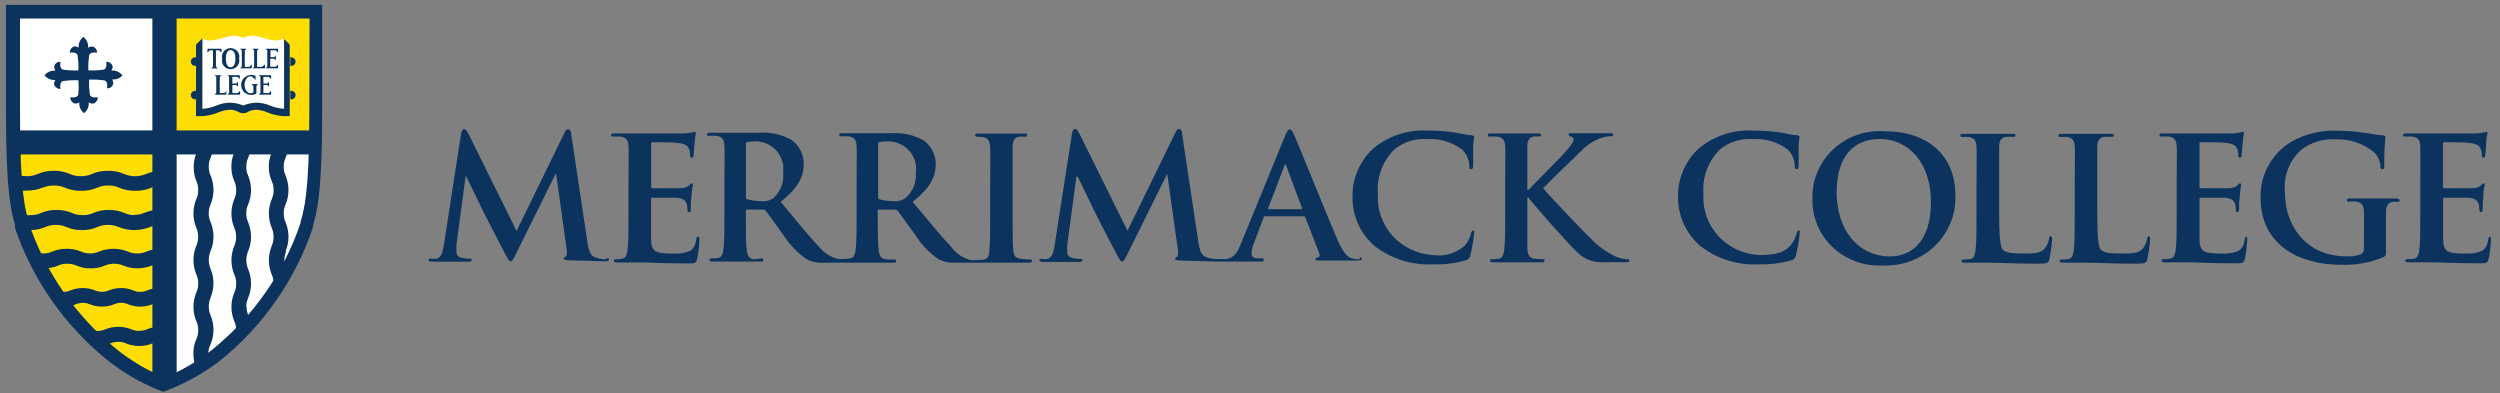 <?xml version="1.0" encoding="UTF-8"?>
<svg width="267px" height="42px" viewBox="0 0 267 42" version="1.1" xmlns="http://www.w3.org/2000/svg" xmlns:xlink="http://www.w3.org/1999/xlink">
    <rect x="0" y="0" width="267" height="42" fill="#808080" stroke="none"/>
    <!-- Generator: Sketch 46.2 (44496) - http://www.bohemiancoding.com/sketch -->
    <title>Merrimack Logo</title>
    <desc>Created with Sketch.</desc>
    <defs></defs>
    <g id="featured---frontpage---landing---miniature" stroke="none" stroke-width="1" fill="none" fill-rule="evenodd">
        <g id="Featured-Landing-Copy" transform="translate(-247, -55)">
            <g id="Header-Large" transform="translate(-5, 0)">
                <g id="Group-4">
                    <g id="Header" transform="translate(5, 0)">
                        <g id="Merrimack-Logo">
                            <g transform="translate(247, 55)">
                                <g id="Shape">
                                    <path d="M3.068,23.779 L3.068,23.871 C4.839,29.107 8.061,33.746 12.367,37.26 C13.938,38.531 15.689,39.569 17.564,40.34 C19.439,39.57 21.189,38.532 22.76,37.26 C27.067,33.746 30.29,29.107 32.059,23.871 L32.059,23.779 L32.059,23.779 C32.419,22.503 33.012,20.814 33.012,12.16 L33.012,1.978 L2.103,1.978 L2.103,12.148 C2.103,20.802 2.696,22.492 3.056,23.767 L3.056,23.767" fill="#FFFFFF" fill-rule="nonzero"></path>
                                    <path d="M2.103,1.84 L1.964,1.84 L1.964,12.183 C1.964,12.781 1.964,13.332 1.964,13.964 L1.964,14.102 L16.413,14.102 L16.413,1.84 L2.103,1.84" fill="#FFFFFF" fill-rule="nonzero"></path>
                                    <path d="M33.035,1.84 L18.726,1.84 L18.726,14.068 L33.163,14.068 L33.163,13.93 C33.163,13.332 33.163,12.781 33.163,12.148 L33.163,1.805 L33.024,1.805" fill="#FDDD04" fill-rule="nonzero"></path>
                                    <path d="M2.173,16.355 L2.022,16.355 L2.022,16.504 C1.968,18.914 2.254,21.32 2.87,23.652 L2.87,23.802 L2.87,23.802 L2.87,23.802 L2.87,23.882 C4.639,29.138 7.86,33.8 12.17,37.34 C13.388,38.307 14.705,39.147 16.099,39.845 L16.308,39.949 L16.308,16.355 L2.173,16.355" fill="#FDDD04" fill-rule="nonzero"></path>
                                    <path d="M18.865,16.355 L18.726,16.355 L18.726,39.972 L18.935,39.868 C20.329,39.17 21.646,38.33 22.864,37.363 C27.172,33.822 30.393,29.161 32.164,23.905 L32.164,23.825 L32.164,23.825 L32.164,23.825 L32.164,23.675 C32.779,21.343 33.065,18.937 33.012,16.527 L33.012,16.389 L18.865,16.389" fill="#FFFFFF" fill-rule="nonzero"></path>
                                    <polyline fill="#0B335E" fill-rule="nonzero" points="33.303 13.93 18.865 13.93 18.865 1.748 16.273 1.748 16.273 13.93 1.836 13.93 1.836 16.493 16.273 16.493 16.273 40.374 18.865 40.374 18.865 16.493 33.303 16.493 33.303 13.93"></polyline>
                                    <path d="M13.053,8.034 C12.781,7.678 12.339,7.49 11.891,7.54 C11.891,7.54 12.205,7.126 11.891,6.827 C11.577,6.529 11.345,6.621 11.345,6.621 C11.345,6.621 11.496,7.31 11.066,7.437 C10.527,7.513 9.982,7.54 9.438,7.517 C9.414,6.979 9.442,6.441 9.52,5.908 C9.647,5.483 10.345,5.632 10.345,5.632 C10.345,5.632 10.449,5.368 10.124,5.092 C9.798,4.816 9.403,5.092 9.403,5.092 C9.451,4.649 9.262,4.213 8.903,3.943 C8.547,4.215 8.358,4.649 8.404,5.092 C8.404,5.092 7.985,4.782 7.683,5.092 C7.381,5.402 7.462,5.632 7.462,5.632 C7.462,5.632 8.171,5.483 8.287,5.908 C8.365,6.441 8.392,6.979 8.369,7.517 C7.825,7.542 7.28,7.515 6.741,7.437 C6.3,7.31 6.462,6.621 6.462,6.621 C6.462,6.621 6.195,6.506 5.916,6.827 C5.637,7.149 5.916,7.551 5.916,7.551 C5.468,7.504 5.027,7.692 4.754,8.046 C5.029,8.398 5.468,8.585 5.916,8.54 C5.916,8.54 5.602,8.954 5.916,9.264 C6.23,9.574 6.462,9.482 6.462,9.482 C6.462,9.482 6.3,8.781 6.741,8.655 C7.28,8.58 7.825,8.553 8.369,8.574 C8.411,9.083 8.407,9.595 8.357,10.103 C8.229,10.54 7.532,10.379 7.532,10.379 C7.532,10.379 7.427,10.643 7.753,10.93 C8.078,11.218 8.473,10.93 8.473,10.93 C8.425,11.373 8.615,11.809 8.973,12.08 C9.333,11.811 9.523,11.374 9.473,10.93 C9.473,10.93 9.891,11.241 10.205,10.93 C10.519,10.62 10.426,10.379 10.426,10.379 C10.426,10.379 9.717,10.54 9.601,10.103 C9.523,9.574 9.496,9.039 9.52,8.505 C10.063,8.485 10.608,8.512 11.147,8.586 C11.589,8.712 11.426,9.413 11.426,9.413 C11.426,9.413 11.693,9.517 11.972,9.195 C12.251,8.873 11.972,8.482 11.972,8.482 C12.42,8.53 12.861,8.342 13.135,7.988" fill="#0B335E" fill-rule="nonzero"></path>
                                    <path d="M33.035,12.148 C33.035,20.802 32.443,22.492 32.082,23.767 L32.082,23.767 L32.082,23.859 C30.313,29.096 27.09,33.735 22.783,37.248 C21.213,38.521 19.462,39.558 17.587,40.328 C15.712,39.557 13.962,38.52 12.391,37.248 C8.084,33.734 4.862,29.095 3.091,23.859 L3.091,23.767 L3.091,23.767 C2.731,22.492 2.138,20.802 2.138,12.148 L2.138,1.978 L33.059,1.978 L33.035,12.148 Z M33.035,0.518 L0.639,0.518 L0.639,12.148 C0.639,20.653 1.22,22.676 1.603,24.009 L1.603,24.158 L1.603,24.354 L1.603,24.354 C3.467,29.823 6.836,34.671 11.333,38.351 C13.016,39.711 14.892,40.818 16.901,41.638 L17.436,41.845 L17.97,41.638 C20.017,40.842 21.933,39.75 23.655,38.397 C28.154,34.719 31.524,29.871 33.384,24.399 L33.384,24.399 L33.442,24.193 L33.442,24.043 C33.826,22.71 34.407,20.687 34.407,12.183 L34.407,0.518 L33.035,0.518 L33.035,0.518 Z" fill="#0B335E" fill-rule="nonzero"></path>
                                    <path d="M4.602,20.044 C4.966,19.877 5.364,19.799 5.765,19.814 C6.165,19.799 6.564,19.878 6.927,20.044 C7.474,20.276 8.065,20.389 8.659,20.377 C9.254,20.388 9.844,20.275 10.391,20.044 C10.755,19.878 11.153,19.799 11.554,19.814 C11.954,19.799 12.353,19.877 12.716,20.044 C13.263,20.274 13.854,20.388 14.448,20.377 C15.043,20.389 15.634,20.276 16.18,20.044 L16.506,19.917 L16.506,18.308 C16.19,18.366 15.882,18.459 15.587,18.584 C14.846,18.901 14.004,18.901 13.263,18.584 C12.717,18.346 12.126,18.228 11.531,18.24 C10.935,18.229 10.344,18.347 9.798,18.584 C9.435,18.75 9.036,18.829 8.636,18.814 C8.236,18.829 7.837,18.751 7.474,18.584 C6.928,18.347 6.337,18.229 5.742,18.24 C5.146,18.228 4.555,18.346 4.01,18.584 C3.646,18.75 3.248,18.829 2.847,18.814 C2.604,18.819 2.362,18.792 2.126,18.734 C2.126,19.354 2.208,19.883 2.254,20.354 C2.452,20.367 2.65,20.367 2.847,20.354 C3.442,20.365 4.032,20.251 4.579,20.021" fill="#0B335E" fill-rule="nonzero"></path>
                                    <path d="M14.425,22.974 C14.045,22.989 13.666,22.914 13.321,22.756 C12.786,22.525 12.207,22.412 11.623,22.423 C11.044,22.413 10.469,22.527 9.938,22.756 C9.592,22.914 9.214,22.989 8.834,22.974 C8.453,22.989 8.075,22.914 7.729,22.756 C7.198,22.527 6.623,22.413 6.044,22.423 C5.46,22.412 4.881,22.525 4.347,22.756 C4.001,22.914 3.623,22.989 3.242,22.974 C3.049,22.994 2.854,22.994 2.661,22.974 C2.731,23.262 2.801,23.503 2.87,23.733 L2.87,23.882 L2.87,23.882 L2.87,23.882 L2.87,23.963 L3.103,24.572 L3.173,24.572 C3.752,24.583 4.327,24.469 4.858,24.239 C5.205,24.084 5.582,24.009 5.962,24.02 C6.343,24.009 6.72,24.084 7.067,24.239 C7.598,24.468 8.173,24.582 8.752,24.572 C9.332,24.582 9.907,24.468 10.438,24.239 C10.784,24.084 11.162,24.009 11.542,24.02 C11.922,24.009 12.3,24.084 12.646,24.239 C13.729,24.682 14.946,24.682 16.029,24.239 L16.331,24.135 L16.331,22.457 C16.024,22.514 15.724,22.602 15.436,22.722 C15.091,22.879 14.712,22.954 14.332,22.94" fill="#0B335E" fill-rule="nonzero"></path>
                                    <path d="M14.623,27.066 C14.294,27.075 13.967,27.008 13.669,26.87 C12.679,26.468 11.568,26.468 10.577,26.87 C10.279,27.008 9.953,27.075 9.624,27.066 C9.295,27.076 8.969,27.009 8.671,26.87 C8.183,26.663 7.656,26.561 7.125,26.572 C6.594,26.561 6.067,26.662 5.579,26.87 C5.281,27.009 4.955,27.076 4.626,27.066 L4.265,27.066 C4.521,27.617 4.788,28.135 5.067,28.64 C5.469,28.611 5.862,28.514 6.23,28.353 C6.53,28.222 6.855,28.159 7.183,28.169 C7.511,28.158 7.837,28.221 8.136,28.353 C8.623,28.565 9.15,28.671 9.682,28.663 C10.214,28.672 10.742,28.566 11.228,28.353 C11.838,28.101 12.525,28.101 13.135,28.353 C14.124,28.762 15.237,28.762 16.227,28.353 L16.471,28.261 L16.471,26.629 C16.184,26.678 15.903,26.759 15.634,26.87 C15.336,27.009 15.01,27.076 14.681,27.066" fill="#0B335E" fill-rule="nonzero"></path>
                                    <path d="M14.96,31.169 C14.711,31.176 14.464,31.125 14.239,31.019 C13.824,30.845 13.376,30.758 12.925,30.766 C12.474,30.757 12.027,30.844 11.612,31.019 C11.148,31.217 10.623,31.217 10.159,31.019 C9.313,30.677 8.366,30.677 7.52,31.019 C7.295,31.124 7.048,31.176 6.799,31.169 L6.613,31.169 C6.962,31.686 7.323,32.18 7.671,32.64 C7.821,32.599 7.969,32.549 8.113,32.49 C8.577,32.293 9.102,32.293 9.566,32.49 C10.412,32.832 11.359,32.832 12.205,32.49 C12.433,32.383 12.684,32.332 12.937,32.341 C13.186,32.333 13.433,32.384 13.658,32.49 C14.503,32.832 15.451,32.832 16.296,32.49 L16.436,32.433 L16.436,30.812 C16.184,30.851 15.938,30.921 15.704,31.019 C15.479,31.124 15.232,31.176 14.983,31.169" fill="#0B335E" fill-rule="nonzero"></path>
                                    <path d="M14.878,35.34 C14.594,35.351 14.312,35.295 14.053,35.179 C13.149,34.81 12.133,34.81 11.228,35.179 C10.97,35.296 10.687,35.351 10.403,35.34 C10.264,35.354 10.124,35.354 9.984,35.34 C10.519,35.88 11.031,36.352 11.519,36.777 L11.809,36.673 C12.068,36.555 12.351,36.5 12.635,36.513 C12.919,36.5 13.202,36.555 13.46,36.673 C13.908,36.862 14.391,36.956 14.878,36.949 C15.362,36.957 15.841,36.863 16.285,36.673 L16.413,36.673 L16.413,34.95 C16.166,34.998 15.924,35.071 15.692,35.168 C15.433,35.284 15.151,35.339 14.867,35.329" fill="#0B335E" fill-rule="nonzero"></path>
                                    <path d="M22.492,36.765 C22.904,35.779 22.904,34.672 22.492,33.685 C22.233,33.075 22.233,32.388 22.492,31.778 C22.898,30.798 22.898,29.7 22.492,28.721 C22.231,28.107 22.231,27.415 22.492,26.801 C22.904,25.815 22.904,24.708 22.492,23.721 C22.353,23.423 22.286,23.096 22.295,22.768 C22.286,22.443 22.354,22.12 22.492,21.825 C22.903,20.839 22.903,19.732 22.492,18.745 C22.352,18.447 22.285,18.12 22.295,17.791 C22.286,17.463 22.353,17.136 22.492,16.837 C22.559,16.684 22.618,16.526 22.667,16.366 L20.969,16.366 C20.589,17.323 20.589,18.386 20.969,19.343 C21.109,19.641 21.177,19.968 21.167,20.297 C21.176,20.625 21.108,20.952 20.969,21.251 C20.557,22.237 20.557,23.344 20.969,24.331 C21.229,24.941 21.229,25.628 20.969,26.238 C20.559,27.225 20.559,28.332 20.969,29.318 C21.109,29.617 21.177,29.943 21.167,30.272 C21.176,30.601 21.108,30.927 20.969,31.226 C20.557,32.212 20.557,33.32 20.969,34.306 C21.108,34.605 21.176,34.931 21.167,35.26 C21.177,35.589 21.109,35.915 20.969,36.214 C20.753,36.699 20.646,37.224 20.656,37.754 C20.651,38.099 20.694,38.443 20.783,38.777 C21.283,38.466 21.76,38.133 22.248,37.777 L22.248,37.777 C22.245,37.425 22.329,37.078 22.492,36.765" fill="#0B335E" fill-rule="nonzero"></path>
                                    <path d="M26.305,32.778 C26.296,32.449 26.364,32.122 26.503,31.824 C26.915,30.837 26.915,29.73 26.503,28.744 C26.241,28.13 26.241,27.438 26.503,26.824 C26.915,25.838 26.915,24.731 26.503,23.744 C26.364,23.446 26.296,23.119 26.305,22.791 C26.295,22.462 26.363,22.135 26.503,21.837 C26.913,20.85 26.913,19.743 26.503,18.757 C26.363,18.458 26.295,18.132 26.305,17.803 C26.296,17.474 26.364,17.148 26.503,16.849 C26.57,16.695 26.628,16.538 26.677,16.378 L24.98,16.378 C24.793,16.834 24.702,17.322 24.712,17.814 C24.705,18.344 24.812,18.869 25.026,19.354 C25.166,19.653 25.234,19.979 25.224,20.308 C25.233,20.637 25.165,20.963 25.026,21.262 C24.614,22.248 24.614,23.356 25.026,24.342 C25.286,24.952 25.286,25.64 25.026,26.25 C24.616,27.236 24.616,28.343 25.026,29.33 C25.166,29.628 25.234,29.955 25.224,30.284 C25.233,30.612 25.165,30.939 25.026,31.238 C24.614,32.224 24.614,33.331 25.026,34.318 C25.159,34.606 25.227,34.92 25.224,35.237 C25.654,34.8 26.096,34.329 26.537,33.8 L26.537,33.72 C26.399,33.421 26.331,33.095 26.34,32.766" fill="#0B335E" fill-rule="nonzero"></path>
                                    <path d="M30.501,26.824 C30.913,25.838 30.913,24.731 30.501,23.744 C30.363,23.446 30.295,23.119 30.304,22.791 C30.294,22.462 30.361,22.135 30.501,21.837 C30.912,20.85 30.912,19.743 30.501,18.757 C30.361,18.458 30.294,18.132 30.304,17.803 C30.295,17.474 30.363,17.148 30.501,16.849 C30.569,16.695 30.627,16.538 30.676,16.378 L28.979,16.378 C28.792,16.834 28.701,17.322 28.711,17.814 C28.704,18.344 28.811,18.869 29.025,19.354 C29.165,19.653 29.233,19.979 29.223,20.308 C29.231,20.637 29.164,20.963 29.025,21.262 C28.613,22.248 28.613,23.356 29.025,24.342 C29.285,24.952 29.285,25.64 29.025,26.25 C28.614,27.236 28.614,28.343 29.025,29.33 C29.139,29.575 29.202,29.841 29.211,30.111 C29.595,29.491 29.955,28.836 30.373,28.146 C30.366,28.027 30.366,27.908 30.373,27.79 C30.365,27.461 30.432,27.135 30.571,26.836" fill="#0B335E" fill-rule="nonzero"></path>
                                    <path d="M29.467,4.322 C28.618,4.322 27.758,3.816 26.909,3.816 C26.579,3.811 26.254,3.895 25.968,4.058 C25.685,3.897 25.364,3.813 25.038,3.816 C24.189,3.816 23.329,4.322 22.469,4.322 C22.169,4.326 21.873,4.255 21.609,4.115 L21.609,11.643 C22.116,11.606 22.614,11.489 23.085,11.298 C23.545,11.102 24.038,10.993 24.538,10.976 C25.034,10.986 25.524,11.091 25.979,11.287 C26.435,11.091 26.925,10.986 27.421,10.976 C27.921,10.994 28.414,11.103 28.874,11.298 C29.341,11.489 29.835,11.605 30.339,11.643 L30.339,4.104 C30.074,4.244 29.778,4.315 29.478,4.311" fill="#FFFFFF" fill-rule="nonzero"></path>
                                    <polyline fill="#0B335E" fill-rule="nonzero" points="23.073 7.126 23.248 7.31 22.562 7.31 22.748 7.126 22.748 5.379 22.388 5.379 22.155 5.621 22.155 5.207 23.655 5.207 23.655 5.621 23.411 5.379 23.062 5.379 23.062 7.126"></polyline>
                                    <path d="M24.12,6.264 C24.12,6.678 24.224,7.184 24.631,7.184 C25.038,7.184 25.143,6.678 25.143,6.264 C25.143,5.851 25.038,5.345 24.631,5.345 C24.224,5.345 24.12,5.839 24.12,6.264 Z M23.724,6.264 C23.639,5.896 23.791,5.513 24.107,5.3 C24.423,5.087 24.839,5.087 25.155,5.3 C25.471,5.513 25.623,5.896 25.538,6.264 C25.623,6.633 25.471,7.015 25.155,7.228 C24.839,7.441 24.423,7.441 24.107,7.228 C23.791,7.015 23.639,6.633 23.724,6.264 L23.724,6.264 Z" fill="#0B335E" fill-rule="nonzero"></path>
                                    <polyline fill="#0B335E" fill-rule="nonzero" points="26.886 6.885 26.886 7.299 25.642 7.299 25.828 7.115 25.828 5.391 25.642 5.207 26.328 5.207 26.142 5.391 26.142 7.138 26.642 7.138 26.886 6.885"></polyline>
                                    <polyline fill="#0B335E" fill-rule="nonzero" points="28.304 6.885 28.304 7.299 27.002 7.299 27.142 7.126 27.142 5.391 26.956 5.207 27.642 5.207 27.456 5.391 27.456 7.138 27.956 7.138 28.304 6.885"></polyline>
                                    <polyline fill="#0B335E" fill-rule="nonzero" points="29.699 7.299 28.362 7.299 28.548 7.115 28.548 5.391 28.362 5.207 29.699 5.207 29.699 5.621 29.467 5.379 28.886 5.379 28.886 6.103 29.304 6.103 29.467 5.92 29.467 6.448 29.281 6.264 28.862 6.264 28.862 7.126 29.467 7.126 29.699 6.885 29.699 7.299"></polyline>
                                    <polyline fill="#0B335E" fill-rule="nonzero" points="24.166 9.701 24.166 10.114 22.911 10.114 23.097 9.93 23.097 8.195 22.911 8.034 23.655 8.034 23.469 8.218 23.469 9.942 23.968 9.942 24.213 9.701"></polyline>
                                    <polyline fill="#0B335E" fill-rule="nonzero" points="25.608 10.114 24.282 10.114 24.468 9.93 24.468 8.195 24.282 8.034 25.608 8.034 25.608 8.448 25.363 8.207 24.817 8.207 24.817 8.919 25.236 8.919 25.422 8.735 25.422 9.264 25.236 9.08 24.817 9.08 24.817 9.942 25.398 9.942 25.642 9.701 25.642 10.114"></polyline>
                                    <path d="M26.875,8.977 L27.56,8.977 L27.386,9.183 L27.386,9.988 C27.202,10.11 26.979,10.163 26.758,10.137 C26.326,10.107 25.953,9.824 25.812,9.418 C25.671,9.012 25.79,8.563 26.112,8.276 C26.435,7.989 26.9,7.921 27.293,8.103 L27.293,8.54 L27.002,8.253 C26.942,8.183 26.851,8.144 26.758,8.149 C26.351,8.149 26.119,8.62 26.119,9.057 C26.119,9.494 26.363,9.965 26.758,9.965 C26.869,9.971 26.978,9.934 27.061,9.861 L27.061,9.183 L26.875,9" fill="#0B335E" fill-rule="nonzero"></path>
                                    <polyline fill="#0B335E" fill-rule="nonzero" points="28.955 10.114 27.63 10.114 27.816 9.93 27.816 8.195 27.63 8.034 28.955 8.034 28.955 8.448 28.711 8.207 28.13 8.207 28.13 8.919 28.548 8.919 28.734 8.735 28.734 9.264 28.548 9.08 28.13 9.08 28.13 9.942 28.711 9.942 28.955 9.701 28.955 10.114"></polyline>
                                    <path d="M30.339,4.104 L30.339,11.631 C29.835,11.593 29.341,11.477 28.874,11.287 C28.414,11.092 27.921,10.982 27.421,10.965 C26.925,10.974 26.435,11.08 25.979,11.275 C25.524,11.08 25.034,10.974 24.538,10.965 C24.038,10.981 23.545,11.091 23.085,11.287 C22.614,11.478 22.116,11.594 21.609,11.631 L21.609,4.104 L20.935,4.77 L20.935,12.401 L21.644,12.401 C22.215,12.361 22.777,12.229 23.306,12.011 L23.306,12.011 C23.692,11.843 24.105,11.745 24.526,11.723 C24.856,11.715 25.181,11.794 25.468,11.953 C25.616,12.049 25.791,12.097 25.968,12.091 C26.145,12.096 26.319,12.048 26.468,11.953 C26.754,11.793 27.08,11.713 27.409,11.723 C27.811,11.75 28.205,11.847 28.572,12.011 L28.572,12.011 C29.101,12.229 29.662,12.361 30.234,12.401 L30.943,12.401 L30.943,4.77 L30.269,4.104" fill="#0B335E" fill-rule="nonzero"></path>
                                    <path d="M31.106,9.701 C31.359,9.701 31.565,9.904 31.565,10.155 C31.565,10.405 31.359,10.608 31.106,10.608 L31.001,10.608 L31.001,9.701 L31.106,9.701" fill="#0B335E" fill-rule="nonzero"></path>
                                    <path d="M31.106,6.126 C31.359,6.126 31.565,6.33 31.565,6.58 C31.565,6.831 31.359,7.034 31.106,7.034 L31.001,7.034 L31.001,6.126 L31.106,6.126" fill="#0B335E" fill-rule="nonzero"></path>
                                    <path d="M20.842,9.701 C20.588,9.701 20.382,9.904 20.382,10.155 C20.382,10.405 20.588,10.608 20.842,10.608 L20.946,10.608 L20.946,9.701 L20.842,9.701" fill="#0B335E" fill-rule="nonzero"></path>
                                    <path d="M20.842,6.126 C20.588,6.126 20.382,6.33 20.382,6.58 C20.382,6.831 20.588,7.034 20.842,7.034 L20.946,7.034 L20.946,6.126 L20.842,6.126" fill="#0B335E" fill-rule="nonzero"></path>
                                    <path d="M64.786,27.694 C64.39,27.693 63.998,27.63 63.623,27.507 C63.062,27.346 62.871,26.811 62.706,25.661 L61.01,14.375 C61.01,13.987 60.846,13.8 60.668,13.8 C60.49,13.8 60.381,13.947 60.258,14.241 L55.169,24.672 L50.067,14.362 C49.821,13.88 49.712,13.787 49.561,13.787 C49.411,13.787 49.301,13.961 49.247,14.268 L47.4,26.183 C47.304,26.798 47.154,27.52 46.634,27.627 C46.448,27.649 46.259,27.649 46.073,27.627 C45.882,27.627 45.772,27.627 45.772,27.747 C45.772,27.868 45.923,27.948 46.114,27.948 C46.716,27.948 47.605,27.948 47.961,27.948 C48.317,27.948 49.137,27.948 49.931,27.948 C50.204,27.948 50.368,27.948 50.368,27.747 C50.368,27.547 50.245,27.627 50.095,27.627 C49.832,27.626 49.57,27.594 49.315,27.533 C49,27.466 48.754,27.293 48.754,26.945 C48.737,26.66 48.737,26.374 48.754,26.089 L49.725,18.828 L49.794,18.828 C50.45,20.165 51.572,22.505 51.736,22.84 C51.9,23.174 53.446,26.156 53.884,26.985 C54.171,27.533 54.362,27.908 54.54,27.908 C54.718,27.908 54.8,27.734 55.224,26.878 L59.328,18.587 L59.396,18.587 L60.518,26.611 C60.586,27.119 60.518,27.359 60.422,27.4 C60.326,27.44 60.217,27.507 60.217,27.6 C60.217,27.694 60.326,27.774 60.75,27.801 C61.503,27.801 64.074,27.908 64.553,27.908 C64.813,27.908 65.032,27.908 65.032,27.707 C65.032,27.507 64.909,27.587 64.744,27.587" fill="#0B335E" fill-rule="nonzero"></path>
                                    <path d="M74.579,25.26 C74.443,25.26 74.415,25.327 74.374,25.527 C74.251,26.276 74.019,26.664 73.54,26.865 C72.971,27.044 72.372,27.117 71.775,27.079 C69.874,27.079 69.573,26.798 69.532,25.554 C69.532,25.019 69.532,23.334 69.532,22.719 L69.532,21.302 C69.532,21.195 69.532,21.115 69.655,21.115 C70.093,21.115 71.953,21.115 72.309,21.115 C73.006,21.195 73.266,21.462 73.362,21.837 C73.398,22.054 73.42,22.273 73.43,22.492 C73.43,22.586 73.43,22.652 73.608,22.652 C73.786,22.652 73.772,22.452 73.772,22.305 C73.772,22.158 73.772,21.449 73.841,21.075 C73.866,20.627 73.917,20.18 73.991,19.737 C73.991,19.63 73.991,19.59 73.868,19.59 C73.745,19.59 73.704,19.684 73.567,19.831 C73.43,19.978 73.129,20.072 72.678,20.098 C72.227,20.125 70.093,20.098 69.682,20.098 C69.573,20.098 69.546,20.032 69.546,19.898 L69.546,15.378 C69.546,15.258 69.546,15.191 69.682,15.191 C70.052,15.191 72.021,15.191 72.336,15.258 C73.266,15.365 73.458,15.592 73.595,15.926 C73.668,16.137 73.705,16.359 73.704,16.582 C73.704,16.742 73.704,16.836 73.882,16.836 C74.06,16.836 74.046,16.715 74.073,16.635 C74.101,16.555 74.142,15.605 74.169,15.432 C74.196,15.032 74.246,14.635 74.319,14.241 C74.319,14.148 74.319,14.081 74.21,14.081 C74.108,14.093 74.007,14.115 73.909,14.148 C73.642,14.198 73.373,14.233 73.102,14.255 C72.746,14.255 68.999,14.255 68.424,14.255 C67.85,14.255 66.728,14.255 65.688,14.255 C65.415,14.255 65.278,14.255 65.278,14.429 C65.278,14.602 65.387,14.589 65.593,14.589 C65.834,14.566 66.076,14.566 66.318,14.589 C66.933,14.709 67.084,15.004 67.125,15.632 C67.166,16.261 67.125,16.729 67.125,19.51 L67.125,22.719 C67.125,24.404 67.125,25.848 67.029,26.611 C66.96,27.146 66.865,27.547 66.495,27.614 C66.284,27.662 66.069,27.689 65.852,27.694 C65.634,27.694 65.552,27.694 65.552,27.841 C65.552,27.988 65.675,28.028 65.921,28.028 C66.673,28.028 67.85,28.028 68.274,28.028 C69.368,28.028 70.626,28.135 73.458,28.135 C74.169,28.135 74.333,28.135 74.456,27.654 C74.589,26.983 74.671,26.304 74.702,25.621 C74.702,25.434 74.702,25.287 74.552,25.287" fill="#0B335E" fill-rule="nonzero"></path>
                                    <path d="M96.684,21.168 C96.287,21.441 95.796,21.552 95.316,21.476 C94.853,21.476 94.393,21.413 93.948,21.289 C93.825,21.289 93.784,21.155 93.784,20.954 L93.784,15.418 C93.784,15.271 93.784,15.204 93.962,15.164 C94.286,15.102 94.617,15.079 94.947,15.097 C95.798,15.123 96.598,15.503 97.144,16.141 C97.69,16.78 97.931,17.617 97.806,18.44 C97.902,19.473 97.485,20.488 96.684,21.168 L96.684,21.168 Z M82.568,21.168 C82.171,21.443 81.679,21.553 81.2,21.476 C80.737,21.476 80.277,21.413 79.832,21.289 C79.709,21.289 79.668,21.155 79.668,20.954 L79.668,15.418 C79.668,15.271 79.668,15.204 79.846,15.164 C80.174,15.101 80.51,15.078 80.844,15.097 C81.679,15.145 82.455,15.532 82.985,16.165 C83.515,16.797 83.751,17.617 83.635,18.427 C83.755,19.453 83.363,20.473 82.581,21.168 L82.568,21.168 Z M109.925,27.707 C109.605,27.704 109.285,27.682 108.967,27.64 C108.406,27.573 108.27,27.239 108.215,26.744 C108.147,25.955 108.147,24.525 108.147,22.733 L108.147,19.523 C108.147,16.742 108.147,16.234 108.147,15.646 C108.147,15.057 108.338,14.696 108.831,14.602 C109.017,14.586 109.205,14.586 109.391,14.602 C109.583,14.602 109.692,14.602 109.692,14.415 C109.692,14.228 109.542,14.268 109.296,14.268 C108.584,14.268 107.476,14.268 107.011,14.268 C106.546,14.268 105.301,14.268 104.59,14.268 C104.289,14.268 104.139,14.268 104.139,14.415 C104.139,14.562 104.248,14.602 104.44,14.602 C104.665,14.598 104.89,14.62 105.11,14.669 C105.52,14.763 105.712,15.071 105.753,15.699 C105.794,16.327 105.753,16.796 105.753,19.577 L105.753,22.786 C105.753,24.565 105.753,26.009 105.657,26.798 C105.657,27.319 105.479,27.64 105.11,27.707 C104.89,27.754 104.665,27.776 104.44,27.774 L104.152,27.774 C103.98,27.791 103.805,27.791 103.633,27.774 C102.801,27.548 102.076,27.047 101.581,26.357 C100.487,25.22 99.187,23.602 97.477,21.556 C99.365,20.058 99.939,18.882 99.939,17.464 C99.921,16.504 99.458,15.604 98.681,15.017 C97.64,14.421 96.438,14.146 95.234,14.228 C94.66,14.228 93.237,14.228 92.608,14.228 C92.211,14.228 91.035,14.228 90.05,14.228 C89.763,14.228 89.639,14.228 89.639,14.402 C89.639,14.576 89.749,14.562 89.954,14.562 C90.195,14.54 90.438,14.54 90.679,14.562 C91.295,14.683 91.445,14.977 91.486,15.605 C91.527,16.234 91.486,16.702 91.486,19.483 L91.486,22.693 C91.486,24.377 91.486,25.822 91.39,26.584 C91.322,27.119 91.226,27.52 90.843,27.587 C90.623,27.634 90.398,27.656 90.173,27.654 L90.009,27.654 C89.836,27.672 89.662,27.672 89.489,27.654 C88.689,27.454 87.981,26.997 87.478,26.357 C86.37,25.22 85.085,23.602 83.375,21.556 C85.262,20.058 85.837,18.882 85.837,17.464 C85.832,16.483 85.362,15.56 84.565,14.964 C83.523,14.367 82.322,14.092 81.118,14.175 C80.543,14.175 79.121,14.175 78.478,14.175 C78.081,14.175 76.905,14.175 75.92,14.175 C75.633,14.175 75.51,14.175 75.51,14.348 C75.51,14.522 75.619,14.509 75.824,14.509 C76.07,14.486 76.317,14.486 76.563,14.509 C77.178,14.629 77.329,14.923 77.37,15.552 C77.411,16.18 77.37,16.648 77.37,19.43 L77.37,22.639 C77.37,24.324 77.37,25.768 77.274,26.53 C77.206,27.065 77.11,27.466 76.741,27.533 C76.52,27.579 76.296,27.602 76.07,27.6 C75.851,27.6 75.769,27.6 75.769,27.747 C75.769,27.894 75.906,27.934 76.139,27.934 C76.891,27.934 78.067,27.934 78.409,27.934 C78.751,27.934 80.078,27.934 81.145,27.934 C81.391,27.934 81.514,27.934 81.514,27.747 C81.514,27.56 81.432,27.6 81.296,27.6 C81.028,27.644 80.759,27.675 80.489,27.694 C79.928,27.627 79.818,27.212 79.75,26.691 C79.654,25.929 79.654,24.484 79.654,22.786 L79.654,22.532 C79.654,22.425 79.654,22.385 79.805,22.385 L81.432,22.385 C81.56,22.369 81.687,22.414 81.774,22.505 C82.021,22.786 82.869,24.03 83.621,25.033 C84.275,26.087 85.146,26.998 86.179,27.707 C86.801,27.995 87.49,28.115 88.176,28.055 L90.323,28.055 C91.076,28.055 92.252,28.055 92.608,28.055 C92.963,28.055 94.263,28.055 95.343,28.055 C95.59,28.055 95.713,28.055 95.713,27.868 C95.713,27.68 95.644,27.721 95.48,27.721 C95.179,27.727 94.878,27.718 94.577,27.694 C94.017,27.627 93.907,27.212 93.839,26.691 C93.743,25.929 93.743,24.484 93.743,22.786 L93.743,22.532 C93.739,22.492 93.753,22.452 93.782,22.423 C93.812,22.395 93.852,22.381 93.894,22.385 L95.521,22.385 C95.648,22.369 95.776,22.414 95.863,22.505 C96.109,22.786 96.958,24.03 97.71,25.033 C98.363,26.088 99.234,26.999 100.268,27.707 C100.89,27.995 101.579,28.115 102.265,28.055 L104.59,28.055 C105.342,28.055 106.519,28.055 106.943,28.055 C107.367,28.055 108.625,28.055 109.856,28.055 C110.062,28.055 110.212,28.055 110.212,27.868 C110.212,27.68 110.116,27.721 109.911,27.721 L109.925,27.707 Z" fill="#0B335E" fill-rule="nonzero"></path>
                                    <path d="M138.951,22.345 L135.517,22.345 C135.449,22.345 135.422,22.345 135.449,22.211 L137.172,17.718 C137.172,17.651 137.172,17.558 137.282,17.558 C137.391,17.558 137.35,17.651 137.378,17.718 L139.06,22.238 C139.06,22.238 139.046,22.345 138.951,22.345 Z M145.27,27.694 C145.009,27.697 144.747,27.675 144.491,27.627 C144.094,27.533 143.56,27.279 142.849,25.634 C141.659,22.866 138.663,15.405 138.212,14.402 C138.021,13.987 137.911,13.814 137.747,13.814 C137.583,13.814 137.446,14.014 137.227,14.549 L132.535,26.022 C132.166,26.932 131.797,27.56 130.949,27.667 L130.374,27.667 L130.032,27.667 C129.637,27.667 129.244,27.604 128.87,27.48 C128.309,27.319 128.117,26.784 127.953,25.634 L126.257,14.348 C126.257,13.961 126.093,13.773 125.915,13.773 C125.737,13.773 125.628,13.921 125.505,14.215 L120.416,24.645 L115.314,14.335 C115.068,13.854 114.945,13.76 114.808,13.76 C114.671,13.76 114.548,13.934 114.493,14.241 L112.633,26.209 C112.537,26.825 112.387,27.547 111.867,27.654 C111.681,27.676 111.493,27.676 111.306,27.654 C111.115,27.654 111.005,27.654 111.005,27.774 C111.005,27.894 111.156,27.975 111.347,27.975 C111.949,27.975 112.838,27.975 113.194,27.975 C113.55,27.975 114.37,27.975 115.15,27.975 C115.424,27.975 115.601,27.975 115.601,27.774 C115.601,27.573 115.478,27.654 115.328,27.654 C115.065,27.653 114.803,27.621 114.548,27.56 C114.234,27.493 113.987,27.319 113.987,26.972 C113.97,26.687 113.97,26.401 113.987,26.116 L114.959,18.855 L115.095,18.855 C115.752,20.192 116.874,22.532 117.038,22.866 C117.202,23.201 118.734,26.183 119.185,27.012 C119.472,27.56 119.678,27.934 119.842,27.934 C120.006,27.934 120.102,27.761 120.526,26.905 L124.629,18.614 L124.67,18.614 L125.792,26.637 C125.86,27.146 125.792,27.386 125.696,27.426 C125.6,27.466 125.491,27.533 125.491,27.627 C125.491,27.721 125.6,27.801 126.024,27.827 C126.777,27.827 129.348,27.934 129.813,27.934 L130.47,27.934 C131.441,27.934 132.467,27.934 132.672,27.934 C133.26,27.934 134.04,27.934 134.656,27.934 C134.861,27.934 134.97,27.934 134.97,27.747 C134.97,27.56 134.97,27.6 134.697,27.6 L134.409,27.6 C133.835,27.6 133.657,27.359 133.657,27.039 C133.686,26.651 133.784,26.271 133.944,25.915 L134.943,23.241 C134.943,23.121 135.025,23.094 135.121,23.094 L139.224,23.094 C139.309,23.083 139.39,23.134 139.416,23.214 L140.907,27.092 C140.948,27.169 140.953,27.26 140.922,27.342 C140.891,27.423 140.826,27.488 140.743,27.52 C140.551,27.52 140.483,27.52 140.483,27.68 C140.483,27.841 140.702,27.814 141.044,27.827 C142.534,27.827 143.902,27.827 144.573,27.827 C145.243,27.827 145.434,27.827 145.434,27.64 C145.434,27.453 145.339,27.493 145.188,27.493 L145.27,27.694 Z" fill="#0B335E" fill-rule="nonzero"></path>
                                    <path d="M157.335,24.645 C157.184,24.645 157.143,24.712 157.088,25.006 C156.971,25.447 156.756,25.858 156.459,26.209 C155.541,27.046 154.281,27.425 153.04,27.239 C151.376,27.139 149.821,26.397 148.717,25.175 C147.614,23.954 147.053,22.353 147.158,20.727 C147.008,18.98 147.636,17.255 148.881,15.993 C149.853,15.174 151.117,14.765 152.397,14.857 C153.76,14.767 155.109,15.172 156.186,15.993 C156.63,16.445 156.893,17.039 156.924,17.665 C156.924,17.919 156.924,18.066 157.116,18.066 C157.307,18.066 157.321,17.919 157.335,17.638 C157.348,17.357 157.335,16.301 157.335,15.672 C157.335,15.044 157.43,14.816 157.43,14.669 C157.43,14.522 157.362,14.469 157.157,14.442 C156.596,14.442 155.994,14.228 155.283,14.134 C154.377,14.006 153.463,13.943 152.547,13.947 C150.393,13.809 148.27,14.505 146.638,15.886 C145.236,17.188 144.444,18.997 144.449,20.887 C144.376,22.916 145.222,24.874 146.761,26.236 C148.571,27.658 150.859,28.368 153.176,28.229 C154.314,28.26 155.45,28.116 156.541,27.801 C156.8,27.734 156.993,27.524 157.034,27.266 C157.23,26.47 157.367,25.661 157.444,24.846 C157.444,24.698 157.444,24.565 157.28,24.565" fill="#0B335E" fill-rule="nonzero"></path>
                                    <path d="M173.763,27.694 C173.361,27.671 172.967,27.576 172.6,27.413 C171.566,26.938 170.637,26.27 169.864,25.447 C169.139,24.765 165.473,20.914 164.803,20.098 C165.432,19.443 168.264,16.702 168.907,16.087 C169.478,15.507 170.168,15.051 170.931,14.75 C171.279,14.628 171.643,14.56 172.012,14.549 C172.203,14.549 172.285,14.549 172.285,14.389 C172.285,14.228 172.149,14.228 171.971,14.228 C171.383,14.228 170.357,14.228 169.782,14.228 C169.208,14.228 168.25,14.228 167.854,14.228 C167.457,14.228 167.553,14.228 167.553,14.402 C167.553,14.576 167.621,14.549 167.799,14.589 C167.977,14.629 168.059,14.75 168.059,14.95 C168.059,15.151 167.648,15.712 167.129,16.287 C166.609,16.862 163.859,19.63 163.216,20.299 L163.121,20.299 L163.121,19.497 C163.121,16.715 163.121,16.207 163.121,15.619 C163.121,15.03 163.312,14.669 163.805,14.576 C163.978,14.56 164.152,14.56 164.324,14.576 C164.475,14.576 164.584,14.576 164.584,14.415 C164.584,14.255 164.448,14.255 164.188,14.255 C163.558,14.255 162.382,14.255 161.917,14.255 C161.452,14.255 160.289,14.255 159.304,14.255 C159.017,14.255 158.894,14.255 158.894,14.429 C158.894,14.602 159.003,14.589 159.209,14.589 C159.454,14.566 159.702,14.566 159.947,14.589 C160.563,14.709 160.713,15.004 160.754,15.632 C160.795,16.261 160.754,16.729 160.754,19.51 L160.754,22.719 C160.754,24.404 160.754,25.848 160.659,26.611 C160.59,27.146 160.494,27.547 160.111,27.614 C159.891,27.66 159.666,27.683 159.441,27.68 C159.222,27.68 159.14,27.68 159.14,27.827 C159.14,27.975 159.277,28.015 159.51,28.015 C160.262,28.015 161.438,28.015 161.862,28.015 C162.286,28.015 163.504,28.015 164.598,28.015 C164.803,28.015 164.954,28.015 164.954,27.827 C164.954,27.64 164.858,27.68 164.707,27.68 C164.401,27.676 164.095,27.653 163.791,27.614 C163.326,27.547 163.162,27.132 163.121,26.624 C163.121,25.835 163.121,24.391 163.121,22.706 L163.121,21.075 L163.216,21.075 L163.422,21.342 C163.818,21.877 167.525,26.089 168.319,26.811 C168.919,27.473 169.746,27.896 170.644,28.001 C171.041,28.001 171.383,28.001 171.943,28.001 L173.557,28.001 C173.913,28.001 174.009,28.001 174.009,27.814 C174.009,27.627 173.913,27.694 173.763,27.694" fill="#0B335E" fill-rule="nonzero"></path>
                                    <path d="M192.106,24.645 C191.955,24.645 191.914,24.712 191.859,25.006 C191.746,25.449 191.531,25.86 191.23,26.209 C190.492,27.052 189.479,27.239 187.811,27.239 C186.147,27.139 184.592,26.397 183.488,25.175 C182.385,23.954 181.824,22.353 181.929,20.727 C181.779,18.98 182.407,17.255 183.652,15.993 C184.624,15.174 185.888,14.765 187.168,14.857 C188.531,14.767 189.88,15.172 190.957,15.993 C191.398,16.445 191.656,17.04 191.682,17.665 C191.682,17.919 191.682,18.066 191.873,18.066 C192.065,18.066 192.078,17.919 192.092,17.638 C192.106,17.357 192.092,16.301 192.092,15.672 C192.092,15.044 192.188,14.816 192.188,14.669 C192.188,14.522 192.119,14.469 191.914,14.442 C191.353,14.442 190.765,14.228 190.04,14.134 C189.134,14.006 188.22,13.943 187.304,13.947 C185.151,13.809 183.028,14.505 181.395,15.886 C180,17.191 179.213,18.999 179.22,20.887 C179.15,22.918 180.001,24.876 181.546,26.236 C183.351,27.657 185.634,28.367 187.947,28.229 C189.085,28.261 190.221,28.116 191.312,27.801 C191.573,27.738 191.768,27.526 191.805,27.266 C192.002,26.47 192.14,25.661 192.215,24.846 C192.215,24.698 192.215,24.565 192.051,24.565" fill="#0B335E" fill-rule="nonzero"></path>
                                    <path d="M201.886,27.386 C198.302,27.386 196.154,24.377 196.154,20.566 C196.154,16.02 198.603,14.843 200.75,14.843 C203.814,14.843 206.222,17.384 206.222,21.529 C206.222,26.758 203.199,27.386 201.886,27.386 Z M201.284,14.014 C199.263,13.871 197.275,14.566 195.806,15.931 C194.337,17.295 193.525,19.202 193.569,21.182 C193.504,23.134 194.283,25.024 195.714,26.387 C197.145,27.751 199.097,28.463 201.092,28.349 C203.162,28.444 205.178,27.687 206.649,26.261 C208.121,24.835 208.913,22.871 208.835,20.847 C208.835,16.662 205.935,14.014 201.284,14.014 L201.284,14.014 Z" fill="#0B335E" fill-rule="nonzero"></path>
                                    <path d="M219.052,25.193 C218.902,25.193 218.861,25.3 218.847,25.474 C218.784,25.875 218.614,26.253 218.355,26.571 C217.89,27.065 217.165,27.079 216.166,27.079 C214.703,27.079 214.224,26.958 213.909,26.677 C213.595,26.397 213.513,25.086 213.513,22.746 L213.513,19.537 C213.513,16.755 213.513,16.247 213.513,15.659 C213.513,15.071 213.704,14.709 214.197,14.616 C214.438,14.599 214.68,14.599 214.921,14.616 C215.14,14.616 215.263,14.616 215.263,14.455 C215.263,14.295 215.14,14.295 214.867,14.295 C214.142,14.295 212.774,14.295 212.323,14.295 C211.871,14.295 210.64,14.295 209.765,14.295 C209.477,14.295 209.354,14.295 209.354,14.469 C209.354,14.643 209.464,14.629 209.669,14.629 C209.873,14.607 210.08,14.607 210.284,14.629 C210.9,14.75 211.05,15.044 211.091,15.672 C211.133,16.301 211.091,16.769 211.091,19.55 L211.091,22.759 C211.091,24.444 211.091,25.889 210.996,26.651 C210.927,27.186 210.832,27.587 210.462,27.654 C210.242,27.7 210.017,27.722 209.792,27.721 C209.559,27.721 209.491,27.721 209.491,27.868 C209.491,28.015 209.628,28.055 209.874,28.055 C210.626,28.055 211.803,28.055 212.227,28.055 C213.745,28.055 214.963,28.162 217.698,28.162 C218.669,28.162 218.765,28.068 218.875,27.667 C219.025,26.975 219.122,26.274 219.162,25.568 C219.162,25.354 219.162,25.26 219.011,25.26" fill="#0B335E" fill-rule="nonzero"></path>
                                    <path d="M229.53,25.193 C229.38,25.193 229.352,25.3 229.325,25.474 C229.262,25.875 229.092,26.254 228.833,26.571 C228.368,27.065 227.643,27.079 226.644,27.079 C225.18,27.079 224.702,26.958 224.387,26.677 C224.072,26.397 223.99,25.086 223.99,22.746 L223.99,19.537 C223.99,16.755 223.99,16.247 223.99,15.659 C223.99,15.071 224.182,14.709 224.688,14.616 C224.929,14.599 225.172,14.599 225.413,14.616 C225.632,14.616 225.755,14.616 225.755,14.455 C225.755,14.295 225.618,14.295 225.358,14.295 C224.633,14.295 223.265,14.295 222.814,14.295 C222.363,14.295 221.132,14.295 220.256,14.295 C219.969,14.295 219.846,14.295 219.846,14.469 C219.846,14.643 219.969,14.629 220.16,14.629 C220.365,14.607 220.571,14.607 220.776,14.629 C221.391,14.75 221.542,15.044 221.583,15.672 C221.624,16.301 221.583,16.769 221.583,19.55 L221.583,22.759 C221.583,24.444 221.583,25.889 221.487,26.651 C221.419,27.186 221.323,27.587 220.954,27.654 C220.729,27.701 220.5,27.723 220.27,27.721 C220.051,27.721 219.969,27.721 219.969,27.868 C219.969,28.015 220.106,28.055 220.338,28.055 C221.091,28.055 222.267,28.055 222.691,28.055 C224.209,28.055 225.427,28.162 228.162,28.162 C229.134,28.162 229.229,28.068 229.339,27.667 C229.487,26.975 229.583,26.273 229.626,25.568 C229.626,25.354 229.626,25.26 229.475,25.26" fill="#0B335E" fill-rule="nonzero"></path>
                                    <path d="M239.953,25.26 C239.83,25.26 239.789,25.327 239.748,25.527 C239.625,26.276 239.392,26.664 238.914,26.865 C238.345,27.044 237.746,27.117 237.149,27.079 C235.248,27.079 234.947,26.798 234.906,25.554 C234.906,25.019 234.906,23.334 234.906,22.719 L234.906,21.302 C234.906,21.195 234.906,21.115 235.015,21.115 C235.453,21.115 237.313,21.115 237.669,21.115 C238.353,21.195 238.626,21.462 238.722,21.837 C238.763,22.053 238.786,22.272 238.791,22.492 C238.786,22.536 238.802,22.579 238.834,22.61 C238.866,22.641 238.91,22.657 238.955,22.652 C239.133,22.652 239.133,22.452 239.133,22.305 C239.133,22.158 239.133,21.449 239.201,21.075 C239.227,20.627 239.277,20.18 239.351,19.737 C239.351,19.63 239.351,19.59 239.215,19.59 C239.078,19.59 239.05,19.684 238.914,19.831 C238.777,19.978 238.476,20.072 238.011,20.098 C237.546,20.125 235.439,20.098 235.029,20.098 C234.92,20.098 234.906,20.032 234.906,19.898 L234.906,15.378 C234.906,15.258 234.906,15.191 235.029,15.191 C235.412,15.191 237.368,15.191 237.683,15.258 C238.626,15.365 238.804,15.592 238.941,15.926 C239.015,16.137 239.051,16.359 239.05,16.582 C239.05,16.742 239.05,16.836 239.215,16.836 C239.379,16.836 239.392,16.715 239.406,16.635 C239.42,16.555 239.475,15.605 239.502,15.432 C239.529,15.032 239.579,14.635 239.652,14.241 C239.652,14.148 239.652,14.081 239.543,14.081 C239.441,14.093 239.34,14.116 239.242,14.148 C238.975,14.198 238.706,14.234 238.435,14.255 C238.079,14.255 234.331,14.255 233.771,14.255 C233.21,14.255 232.061,14.255 231.035,14.255 C230.748,14.255 230.624,14.255 230.624,14.429 C230.624,14.602 230.748,14.589 230.939,14.589 C231.18,14.566 231.423,14.566 231.664,14.589 C232.28,14.709 232.43,15.004 232.471,15.632 C232.512,16.261 232.471,16.729 232.471,19.51 L232.471,22.719 C232.471,24.404 232.471,25.848 232.375,26.611 C232.293,27.146 232.211,27.547 231.828,27.614 C231.608,27.66 231.383,27.682 231.158,27.68 C230.939,27.68 230.857,27.68 230.857,27.827 C230.857,27.975 230.994,28.015 231.226,28.015 C231.979,28.015 233.155,28.015 233.579,28.015 C234.673,28.015 235.932,28.122 238.75,28.122 C239.461,28.122 239.625,28.122 239.762,27.64 C239.892,26.969 239.974,26.29 240.008,25.608 C240.008,25.421 240.008,25.273 239.858,25.273" fill="#0B335E" fill-rule="nonzero"></path>
                                    <path d="M255.985,21.195 C255.369,21.195 254.37,21.195 253.796,21.195 C253.221,21.195 252.059,21.195 251.06,21.195 C250.787,21.195 250.664,21.195 250.664,21.382 C250.664,21.569 250.773,21.529 250.937,21.529 C251.178,21.507 251.421,21.507 251.662,21.529 C252.278,21.663 252.442,21.957 252.469,22.572 C252.497,23.187 252.469,23.816 252.469,24.725 L252.469,26.49 C252.513,26.769 252.37,27.043 252.114,27.172 C251.603,27.338 251.064,27.406 250.527,27.373 C246.587,27.373 244.029,24.431 244.029,20.5 C243.864,18.829 244.495,17.176 245.739,16.02 C246.787,15.204 248.109,14.798 249.446,14.883 C250.973,14.823 252.465,15.335 253.618,16.314 C253.993,16.736 254.214,17.267 254.247,17.825 C254.247,17.972 254.247,18.066 254.439,18.066 C254.63,18.066 254.644,17.972 254.644,17.678 C254.624,16.678 254.665,15.678 254.767,14.683 C254.767,14.549 254.767,14.482 254.507,14.455 C254.011,14.419 253.518,14.352 253.03,14.255 C251.936,14.077 250.829,13.978 249.72,13.961 C247.959,13.867 246.208,14.281 244.686,15.151 C242.598,16.436 241.361,18.704 241.431,21.115 C241.431,26.156 245.534,28.282 250.062,28.282 C251.61,28.332 253.151,28.049 254.576,27.453 C254.795,27.319 254.822,27.293 254.822,26.798 L254.822,24.792 C254.822,23.883 254.822,23.147 254.822,22.599 C254.822,22.051 255.027,21.65 255.533,21.556 C255.702,21.542 255.871,21.542 256.039,21.556 C256.176,21.556 256.285,21.556 256.285,21.409 C256.285,21.262 256.149,21.222 255.916,21.222" fill="#0B335E" fill-rule="nonzero"></path>
                                    <path d="M265.97,25.26 C265.833,25.26 265.806,25.327 265.765,25.527 C265.628,26.276 265.409,26.664 264.917,26.865 C264.352,27.043 263.758,27.115 263.166,27.079 C261.251,27.079 260.964,26.798 260.923,25.554 C260.923,25.019 260.923,23.334 260.923,22.719 L260.923,21.302 C260.923,21.195 260.923,21.115 261.046,21.115 C261.497,21.115 263.344,21.115 263.699,21.115 C264.383,21.195 264.657,21.462 264.739,21.837 C264.78,22.053 264.803,22.272 264.807,22.492 C264.803,22.536 264.819,22.579 264.851,22.61 C264.882,22.641 264.927,22.657 264.971,22.652 C265.149,22.652 265.149,22.452 265.149,22.305 C265.149,22.158 265.149,21.449 265.218,21.075 C265.218,20.139 265.368,19.858 265.368,19.737 C265.368,19.617 265.368,19.59 265.231,19.59 C265.094,19.59 265.067,19.684 264.93,19.831 C264.794,19.978 264.493,20.072 264.041,20.098 C263.59,20.125 261.456,20.098 261.046,20.098 C260.936,20.098 260.909,20.032 260.909,19.898 L260.909,15.378 C260.909,15.258 260.909,15.191 261.046,15.191 C261.415,15.191 263.385,15.191 263.699,15.258 C264.629,15.365 264.821,15.592 264.944,15.926 C265.024,16.136 265.066,16.358 265.067,16.582 C265.067,16.742 265.067,16.836 265.231,16.836 C265.395,16.836 265.409,16.715 265.423,16.635 C265.436,16.555 265.491,15.605 265.519,15.432 C265.519,14.589 265.669,14.375 265.669,14.241 C265.669,14.108 265.669,14.081 265.56,14.081 C265.457,14.094 265.356,14.116 265.259,14.148 C264.992,14.198 264.722,14.234 264.452,14.255 C264.096,14.255 260.348,14.255 259.787,14.255 C259.226,14.255 258.077,14.255 257.051,14.255 C256.778,14.255 256.641,14.255 256.641,14.429 C256.641,14.602 256.751,14.589 256.956,14.589 C257.201,14.566 257.449,14.566 257.694,14.589 C258.31,14.709 258.46,15.004 258.488,15.632 C258.515,16.261 258.488,16.729 258.488,19.51 L258.488,22.719 C258.488,24.404 258.488,25.848 258.392,26.611 C258.324,27.146 258.228,27.547 257.859,27.614 C257.638,27.66 257.414,27.682 257.188,27.68 C256.969,27.68 256.887,27.68 256.887,27.827 C256.887,27.975 257.01,28.015 257.257,28.015 C258.009,28.015 259.185,28.015 259.609,28.015 C260.717,28.015 261.976,28.122 264.794,28.122 C265.505,28.122 265.669,28.122 265.792,27.64 C265.925,26.97 266.007,26.29 266.038,25.608 C266.038,25.421 266.038,25.273 265.888,25.273" fill="#0B335E" fill-rule="nonzero"></path>
                                </g>
                            </g>
                        </g>
                    </g>
                </g>
            </g>
        </g>
    </g>
</svg>